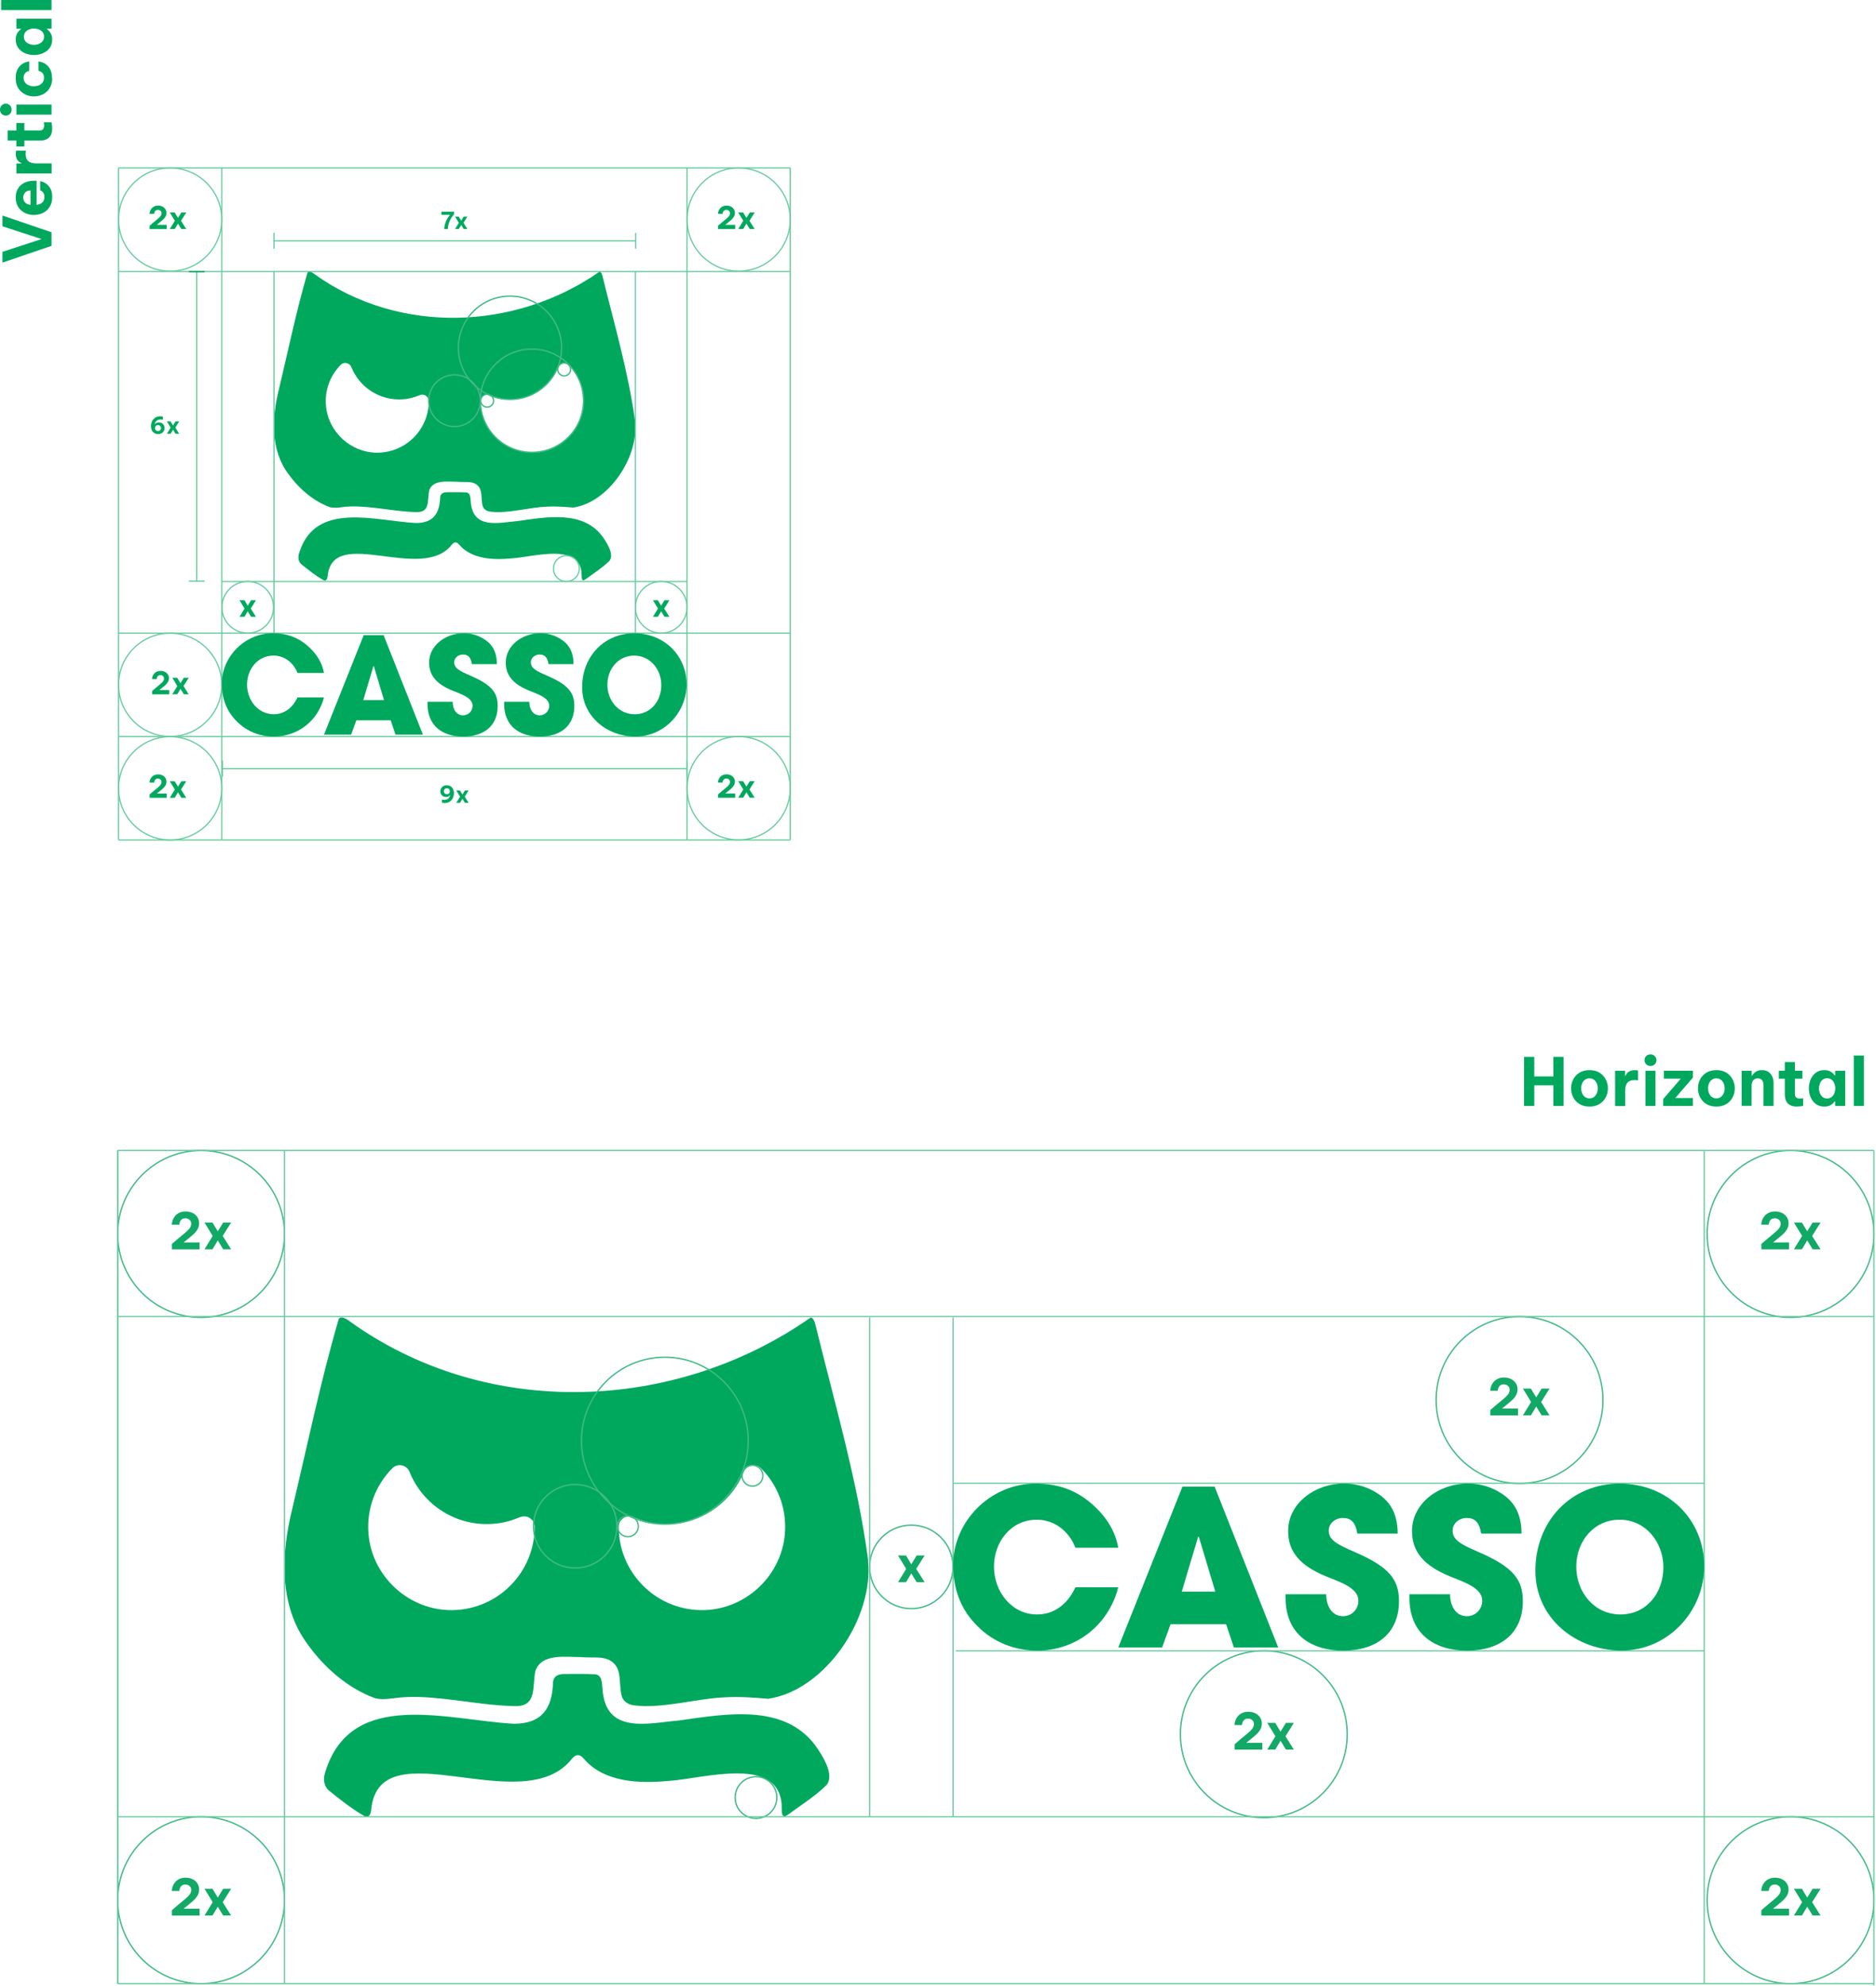 <?xml version="1.0" encoding="utf-8"?>
<svg xmlns="http://www.w3.org/2000/svg" fill="none" height="100%" overflow="visible" preserveAspectRatio="none" style="display: block;" viewBox="0 0 310 328" width="100%">
<g id="Group 2147220665">
<g id="Group">
<g id="Group_2">
<path d="M24.725 37.823V37.276L25.383 36.714C25.659 36.481 25.892 36.288 26.09 36.128C26.289 35.968 26.434 35.813 26.541 35.673C26.642 35.532 26.696 35.382 26.696 35.218C26.696 35.096 26.667 34.99 26.609 34.907C26.55 34.825 26.473 34.762 26.386 34.719C26.294 34.675 26.197 34.656 26.1 34.656C25.979 34.656 25.877 34.68 25.8 34.724C25.717 34.767 25.654 34.825 25.611 34.898C25.562 34.971 25.529 35.043 25.509 35.116C25.49 35.193 25.48 35.256 25.48 35.314H24.715C24.715 35.169 24.744 35.019 24.797 34.864C24.851 34.709 24.938 34.564 25.049 34.423C25.16 34.283 25.311 34.176 25.49 34.089C25.669 34.002 25.882 33.958 26.129 33.958C26.376 33.958 26.609 34.007 26.817 34.104C27.025 34.2 27.19 34.341 27.316 34.525C27.442 34.709 27.505 34.922 27.505 35.169C27.505 35.401 27.446 35.615 27.33 35.808C27.214 35.997 27.054 36.186 26.846 36.365C26.638 36.544 26.4 36.743 26.134 36.951L25.916 37.13H27.553V37.828H24.729L24.725 37.823Z" fill="#00A85E" id="Vector"/>
<path d="M28.056 37.823L28.889 36.462L28.056 35.092H28.87L29.412 35.992L29.964 35.092H30.778L29.916 36.462L30.773 37.823H29.964L29.412 36.922L28.875 37.823H28.056Z" fill="#00A85E" id="Vector_2"/>
</g>
<g id="Group_3">
<path d="M118.656 37.823V37.276L119.314 36.714C119.591 36.482 119.823 36.288 120.022 36.128C120.22 35.968 120.365 35.813 120.472 35.673C120.574 35.532 120.627 35.382 120.627 35.218C120.627 35.096 120.598 34.99 120.54 34.908C120.482 34.825 120.404 34.762 120.317 34.719C120.225 34.675 120.128 34.656 120.031 34.656C119.91 34.656 119.808 34.68 119.731 34.724C119.649 34.767 119.586 34.825 119.542 34.898C119.494 34.971 119.46 35.043 119.44 35.116C119.421 35.193 119.411 35.256 119.411 35.314H118.646C118.646 35.169 118.675 35.019 118.728 34.864C118.782 34.709 118.869 34.564 118.98 34.423C119.092 34.283 119.242 34.176 119.421 34.089C119.6 34.002 119.813 33.958 120.06 33.958C120.307 33.958 120.54 34.007 120.748 34.104C120.956 34.2 121.121 34.341 121.247 34.525C121.373 34.709 121.436 34.922 121.436 35.169C121.436 35.402 121.378 35.615 121.261 35.808C121.145 35.997 120.985 36.186 120.777 36.365C120.569 36.544 120.332 36.743 120.065 36.951L119.847 37.131H121.484V37.828H118.661L118.656 37.823Z" fill="#00A85E" id="Vector_3"/>
<path d="M121.988 37.823L122.821 36.462L121.988 35.092H122.802L123.344 35.992L123.896 35.092H124.71L123.848 36.462L124.705 37.823H123.896L123.344 36.922L122.807 37.823H121.988Z" fill="#00A85E" id="Vector_4"/>
</g>
<g id="Group_4">
<path d="M73.403 37.823C73.417 37.528 73.461 37.252 73.534 37C73.606 36.748 73.698 36.525 73.8 36.322C73.902 36.118 74.003 35.949 74.105 35.809C74.207 35.663 74.289 35.557 74.357 35.479H72.943V34.961H75.025V35.387C74.895 35.532 74.778 35.678 74.681 35.818C74.585 35.959 74.483 36.128 74.386 36.327C74.289 36.525 74.202 36.753 74.129 37.005C74.057 37.257 74.013 37.533 74.003 37.828H73.408L73.403 37.823Z" fill="#00A85E" id="Vector_5"/>
<path d="M75.194 37.823L75.819 36.801L75.194 35.775H75.804L76.211 36.453L76.623 35.775H77.233L76.589 36.801L77.233 37.823H76.628L76.216 37.145L75.814 37.823H75.199H75.194Z" fill="#00A85E" id="Vector_6"/>
</g>
<g id="Group_5">
<path d="M118.656 131.741V131.194L119.314 130.632C119.591 130.399 119.823 130.206 120.022 130.046C120.22 129.886 120.365 129.731 120.472 129.59C120.574 129.45 120.627 129.3 120.627 129.135C120.627 129.014 120.598 128.908 120.54 128.825C120.482 128.743 120.404 128.68 120.317 128.636C120.225 128.593 120.128 128.573 120.031 128.573C119.91 128.573 119.808 128.598 119.731 128.641C119.649 128.685 119.586 128.743 119.542 128.816C119.494 128.888 119.46 128.961 119.44 129.033C119.421 129.111 119.411 129.174 119.411 129.232H118.646C118.646 129.087 118.675 128.937 118.728 128.782C118.782 128.627 118.869 128.481 118.98 128.341C119.092 128.2 119.242 128.094 119.421 128.007C119.6 127.92 119.813 127.876 120.06 127.876C120.307 127.876 120.54 127.924 120.748 128.021C120.956 128.118 121.121 128.259 121.247 128.443C121.373 128.627 121.436 128.84 121.436 129.087C121.436 129.319 121.378 129.532 121.261 129.726C121.145 129.915 120.985 130.104 120.777 130.283C120.569 130.462 120.332 130.661 120.065 130.869L119.847 131.048H121.484V131.746H118.661L118.656 131.741Z" fill="#00A85E" id="Vector_7"/>
<path d="M121.988 131.741L122.821 130.38L121.988 129.009H122.802L123.344 129.91L123.896 129.009H124.71L123.848 130.38L124.705 131.741H123.896L123.344 130.84L122.807 131.741H121.988Z" fill="#00A85E" id="Vector_8"/>
</g>
<g id="Group_6">
<path d="M24.725 131.75V131.203L25.383 130.641C25.659 130.408 25.892 130.215 26.09 130.055C26.289 129.895 26.434 129.74 26.541 129.6C26.642 129.459 26.696 129.309 26.696 129.144C26.696 129.023 26.667 128.917 26.609 128.834C26.55 128.752 26.473 128.689 26.386 128.646C26.294 128.602 26.197 128.583 26.1 128.583C25.979 128.583 25.877 128.607 25.8 128.65C25.717 128.694 25.654 128.752 25.611 128.825C25.562 128.897 25.529 128.97 25.509 129.043C25.49 129.12 25.48 129.183 25.48 129.241H24.715C24.715 129.096 24.744 128.946 24.797 128.791C24.851 128.636 24.938 128.491 25.049 128.35C25.16 128.21 25.311 128.103 25.49 128.016C25.669 127.929 25.882 127.885 26.129 127.885C26.376 127.885 26.609 127.934 26.817 128.03C27.025 128.127 27.19 128.268 27.316 128.452C27.442 128.636 27.505 128.849 27.505 129.096C27.505 129.328 27.446 129.542 27.33 129.735C27.214 129.924 27.054 130.113 26.846 130.292C26.638 130.471 26.4 130.67 26.134 130.878L25.916 131.057H27.553V131.755H24.729L24.725 131.75Z" fill="#00A85E" id="Vector_9"/>
<path d="M28.056 131.75L28.889 130.389L28.056 129.018H28.87L29.412 129.919L29.964 129.018H30.778L29.916 130.389L30.773 131.75H29.964L29.412 130.849L28.875 131.75H28.056Z" fill="#00A85E" id="Vector_10"/>
</g>
<g id="Group_7">
<path d="M25.136 114.659V114.112L25.794 113.55C26.07 113.318 26.303 113.124 26.501 112.964C26.7 112.804 26.845 112.649 26.952 112.509C27.053 112.368 27.107 112.218 27.107 112.053C27.107 111.932 27.078 111.826 27.02 111.744C26.962 111.661 26.884 111.598 26.797 111.555C26.705 111.511 26.608 111.492 26.511 111.492C26.39 111.492 26.288 111.516 26.211 111.559C26.128 111.603 26.066 111.661 26.022 111.734C25.974 111.806 25.94 111.879 25.92 111.952C25.901 112.029 25.891 112.092 25.891 112.15H25.126C25.126 112.005 25.155 111.855 25.208 111.7C25.262 111.545 25.349 111.4 25.46 111.259C25.572 111.119 25.722 111.012 25.901 110.925C26.08 110.838 26.293 110.794 26.54 110.794C26.787 110.794 27.02 110.843 27.228 110.94C27.436 111.036 27.601 111.177 27.727 111.361C27.853 111.545 27.916 111.758 27.916 112.005C27.916 112.238 27.857 112.451 27.741 112.644C27.625 112.833 27.465 113.022 27.257 113.201C27.049 113.38 26.811 113.579 26.545 113.787L26.327 113.967H27.964V114.664H25.14L25.136 114.659Z" fill="#00A85E" id="Vector_11"/>
<path d="M28.468 114.659L29.301 113.298L28.468 111.928H29.282L29.824 112.828L30.376 111.928H31.19L30.328 113.298L31.185 114.659H30.376L29.824 113.758L29.287 114.659H28.468Z" fill="#00A85E" id="Vector_12"/>
</g>
<path d="M39.578 101.858L40.411 100.498L39.578 99.127H40.391L40.934 100.028L41.486 99.127H42.3L41.437 100.498L42.295 101.858H41.486L40.934 100.958L40.396 101.858H39.578Z" fill="#00A85E" id="Vector_13"/>
<path d="M107.895 101.858L108.728 100.498L107.895 99.127H108.709L109.251 100.028L109.803 99.127H110.617L109.755 100.498L110.612 101.858H109.803L109.251 100.958L108.714 101.858H107.895Z" fill="#00A85E" id="Vector_14"/>
<g id="Group_8">
<path d="M73.843 129.687C74.042 129.687 74.216 129.721 74.362 129.794C74.507 129.866 74.628 129.963 74.725 130.084C74.822 130.205 74.889 130.346 74.938 130.501C74.986 130.656 75.011 130.82 75.011 130.99C75.011 131.179 74.981 131.368 74.923 131.561C74.865 131.755 74.773 131.929 74.647 132.089C74.521 132.249 74.362 132.38 74.163 132.477C73.964 132.574 73.727 132.622 73.451 132.622C73.34 132.622 73.199 132.607 73.035 132.578V132.05C73.122 132.065 73.194 132.075 73.257 132.08C73.32 132.089 73.388 132.089 73.451 132.089C73.65 132.089 73.814 132.05 73.95 131.968C74.085 131.886 74.187 131.784 74.255 131.663C74.323 131.542 74.366 131.411 74.381 131.271C74.357 131.314 74.313 131.363 74.26 131.416C74.207 131.469 74.134 131.513 74.042 131.552C73.95 131.59 73.834 131.61 73.693 131.61C73.49 131.61 73.316 131.566 73.18 131.474C73.039 131.387 72.938 131.271 72.865 131.13C72.792 130.99 72.758 130.84 72.758 130.685C72.758 130.564 72.783 130.438 72.826 130.322C72.87 130.2 72.938 130.094 73.03 129.997C73.117 129.9 73.228 129.823 73.364 129.765C73.499 129.706 73.654 129.677 73.834 129.677L73.843 129.687ZM73.843 130.176C73.698 130.176 73.582 130.225 73.49 130.317C73.398 130.409 73.349 130.53 73.349 130.67C73.349 130.811 73.398 130.937 73.49 131.029C73.582 131.121 73.703 131.164 73.843 131.164C73.984 131.164 74.105 131.121 74.197 131.029C74.289 130.937 74.337 130.816 74.337 130.67C74.337 130.525 74.289 130.409 74.197 130.317C74.105 130.225 73.989 130.176 73.843 130.176Z" fill="#00A85E" id="Vector_15"/>
<path d="M75.398 132.588L76.022 131.566L75.398 130.54H76.008L76.415 131.218L76.826 130.54H77.437L76.793 131.566L77.437 132.588H76.831L76.42 131.91L76.018 132.588H75.403H75.398Z" fill="#00A85E" id="Vector_16"/>
</g>
<g id="Group_9">
<path d="M26.11 71.681C25.911 71.681 25.737 71.647 25.591 71.575C25.446 71.502 25.325 71.405 25.228 71.284C25.131 71.163 25.059 71.022 25.015 70.868C24.972 70.713 24.947 70.548 24.947 70.378C24.947 70.189 24.977 70.001 25.035 69.807C25.093 69.613 25.185 69.439 25.311 69.279C25.437 69.119 25.596 68.988 25.79 68.892C25.989 68.795 26.226 68.746 26.502 68.746C26.613 68.746 26.754 68.761 26.919 68.79V69.318C26.831 69.303 26.759 69.293 26.696 69.289C26.633 69.279 26.565 69.279 26.502 69.279C26.303 69.279 26.139 69.318 26.003 69.4C25.868 69.482 25.766 69.584 25.698 69.705C25.63 69.826 25.587 69.957 25.572 70.097C25.596 70.054 25.64 70.005 25.693 69.952C25.747 69.899 25.819 69.855 25.911 69.817C26.003 69.778 26.119 69.758 26.255 69.758C26.463 69.758 26.633 69.802 26.773 69.894C26.914 69.981 27.015 70.097 27.088 70.243C27.161 70.388 27.195 70.533 27.195 70.688C27.195 70.809 27.17 70.935 27.127 71.052C27.083 71.173 27.015 71.279 26.923 71.376C26.836 71.473 26.725 71.55 26.589 71.609C26.454 71.667 26.299 71.696 26.119 71.696L26.11 71.681ZM26.11 71.187C26.255 71.187 26.371 71.139 26.463 71.047C26.555 70.955 26.604 70.834 26.604 70.693C26.604 70.553 26.555 70.427 26.463 70.335C26.371 70.243 26.25 70.199 26.11 70.199C25.969 70.199 25.848 70.243 25.756 70.335C25.664 70.427 25.616 70.548 25.616 70.693C25.616 70.838 25.664 70.955 25.756 71.047C25.848 71.139 25.969 71.187 26.11 71.187Z" fill="#00A85E" id="Vector_17"/>
<path d="M27.572 71.642L28.197 70.62L27.572 69.594H28.183L28.589 70.272L29.001 69.594H29.611L28.967 70.62L29.611 71.642H29.006L28.594 70.964L28.192 71.642H27.577H27.572Z" fill="#00A85E" id="Vector_18"/>
</g>
<g id="Group_10">
<path d="M74.065 81.29C74.966 81.281 76.08 81.271 77.01 81.319C77.329 81.334 77.552 81.537 77.649 81.833C77.741 82.138 77.755 82.443 77.785 82.767C78.066 87.528 82.448 86.308 85.577 86.046C90.299 85.383 96.29 84.254 99.54 88.579C100.242 89.572 101.574 91.572 100.683 92.652C99.516 93.795 98.029 94.73 96.711 95.698C96.101 96.134 96.111 95.418 96.116 94.977C96.096 89.485 88.154 91.989 84.594 92.211C81.533 92.502 77.935 92.376 75.867 89.935C75.455 89.47 75.116 89.456 74.695 89.911C69.745 96.343 55.095 86.763 54.15 95.04C54.126 95.524 53.947 96.12 53.361 95.766C52.15 95.059 50.997 94.153 49.908 93.277C49.254 92.797 49.191 91.969 49.472 91.214C52.15 82.733 61.986 86.017 68.713 86.375C71.581 86.38 72.636 84.821 72.728 82.186C72.757 81.484 73.3 81.266 73.988 81.29H74.065Z" fill="#00A85E" id="Vector_19"/>
<path d="M104.95 69.73V69.647C103.88 61.622 101.516 53.578 99.589 45.713C99.521 45.398 99.366 44.889 99.085 44.855C85.18 54.58 65.934 55.326 51.923 45.238C51.594 44.986 51.041 44.647 50.814 45.015C48.988 51.263 47.579 58.053 46.072 64.373C44.925 68.989 44.678 74.277 47.617 78.229C49.322 80.622 51.715 82.724 54.475 83.746C55.105 83.925 55.778 83.852 56.422 83.77C58.19 83.518 59.948 83.653 61.769 83.852C64.099 84.114 66.447 84.525 68.709 84.569C71.145 84.695 70.583 82.636 70.922 80.995C71.547 79.135 74.056 79.576 75.615 79.561C76.816 79.697 78.158 79.329 79.02 80.273C79.742 81.053 79.475 82.399 79.727 83.44C79.877 84.138 80.478 84.467 81.17 84.516C83.994 84.83 87.558 83.775 90.309 83.673C91.738 83.591 93.341 83.697 94.726 83.823C100.586 82.966 105.536 75.541 104.94 69.725L104.95 69.73ZM87.805 74.757C83.083 74.665 79.417 70.795 79.446 66.204C79.446 65.976 79.538 65.705 79.722 65.535C79.809 65.453 79.945 65.303 80.153 65.24C80.381 65.172 80.599 65.124 80.991 65.279C81.8 65.599 82.555 65.855 83.723 65.942C87.51 66.218 90.895 63.971 92.237 60.629C92.523 59.917 93.453 59.714 93.995 60.257C95.704 61.976 96.668 64.407 96.431 67.022C96.034 71.415 92.218 74.844 87.805 74.757ZM53.865 67.022C53.628 64.407 54.596 61.971 56.301 60.257C56.843 59.709 57.773 59.913 58.059 60.629C59.401 63.976 62.786 66.218 66.573 65.942C67.736 65.86 68.496 65.599 69.305 65.279C69.702 65.124 69.915 65.172 70.143 65.24C70.351 65.303 70.487 65.453 70.574 65.535C70.758 65.71 70.845 65.976 70.85 66.204C70.879 70.8 67.213 74.665 62.491 74.757C58.078 74.844 54.262 71.415 53.865 67.022Z" fill="#00A85E" id="Vector_20"/>
</g>
<g id="Group_11">
<path d="M130.585 104.566H19.591" id="Vector_21" stroke="#66CB9E" stroke-miterlimit="10" stroke-width="0.2"/>
<path d="M130.585 138.714H19.591" id="Vector_22" stroke="#66CB9E" stroke-miterlimit="10" stroke-width="0.2"/>
<path d="M130.585 121.643H19.591" id="Vector_23" stroke="#66CB9E" stroke-miterlimit="10" stroke-width="0.2"/>
<path d="M113.523 96.032H36.648" id="Vector_24" stroke="#66CB9E" stroke-miterlimit="10" stroke-width="0.2"/>
<path d="M130.585 44.836H19.591" id="Vector_25" stroke="#66CB9E" stroke-miterlimit="10" stroke-width="0.2"/>
<path d="M130.585 27.725H19.591" id="Vector_26" stroke="#66CB9E" stroke-miterlimit="10" stroke-width="0.2"/>
<path d="M45.279 44.836V104.755" id="Vector_27" stroke="#66CB9E" stroke-miterlimit="10" stroke-width="0.2"/>
<path d="M19.591 27.725V138.714" id="Vector_28" stroke="#66CB9E" stroke-miterlimit="10" stroke-width="0.2"/>
<path d="M36.648 27.725V138.714" id="Vector_29" stroke="#66CB9E" stroke-miterlimit="10" stroke-width="0.2"/>
<path d="M104.994 44.836V104.551" id="Vector_30" stroke="#66CB9E" stroke-miterlimit="10" stroke-width="0.2"/>
<path d="M113.523 27.725V138.714" id="Vector_31" stroke="#66CB9E" stroke-miterlimit="10" stroke-width="0.2"/>
<path d="M130.585 27.725V138.714" id="Vector_32" stroke="#66CB9E" stroke-miterlimit="10" stroke-width="0.2"/>
</g>
<path d="M84.27 65.962C88.98 65.962 92.799 62.143 92.799 57.433C92.799 52.723 88.98 48.904 84.27 48.904C79.56 48.904 75.741 52.723 75.741 57.433C75.741 62.143 79.56 65.962 84.27 65.962Z" id="Vector_33" stroke="#41B985" stroke-miterlimit="10" stroke-width="0.22"/>
<path d="M75.102 70.442C77.458 70.442 79.369 68.531 79.369 66.175C79.369 63.818 77.458 61.908 75.102 61.908C72.746 61.908 70.835 63.818 70.835 66.175C70.835 68.531 72.746 70.442 75.102 70.442Z" id="Vector_34" stroke="#41B985" stroke-miterlimit="10" stroke-width="0.22"/>
<path d="M87.898 74.703C92.608 74.703 96.427 70.885 96.427 66.175C96.427 61.464 92.608 57.646 87.898 57.646C83.188 57.646 79.369 61.464 79.369 66.175C79.369 70.885 83.188 74.703 87.898 74.703Z" id="Vector_35" stroke="#41B985" stroke-miterlimit="10" stroke-width="0.22"/>
<path d="M93.588 96.032C94.765 96.032 95.719 95.078 95.719 93.901C95.719 92.725 94.765 91.77 93.588 91.77C92.412 91.77 91.457 92.725 91.457 93.901C91.457 95.078 92.412 96.032 93.588 96.032Z" id="Vector_36" stroke="#66CB9E" stroke-miterlimit="10" stroke-width="0.2"/>
<path d="M93.23 62.078C93.819 62.078 94.296 61.6 94.296 61.012C94.296 60.423 93.819 59.947 93.23 59.947C92.642 59.947 92.165 60.423 92.165 61.012C92.165 61.6 92.642 62.078 93.23 62.078Z" id="Vector_37" stroke="#41B985" stroke-miterlimit="10" stroke-width="0.22"/>
<path d="M80.497 67.24C81.086 67.24 81.563 66.763 81.563 66.175C81.563 65.586 81.086 65.109 80.497 65.109C79.909 65.109 79.432 65.586 79.432 66.175C79.432 66.763 79.909 67.24 80.497 67.24Z" id="Vector_38" stroke="#41B985" stroke-miterlimit="10" stroke-width="0.22"/>
<path d="M122.055 138.7C126.766 138.7 130.584 134.882 130.584 130.171C130.584 125.461 126.766 121.643 122.055 121.643C117.345 121.643 113.527 125.461 113.527 130.171C113.527 134.882 117.345 138.7 122.055 138.7Z" id="Vector_39" stroke="#66CB9E" stroke-miterlimit="10" stroke-width="0.2"/>
<path d="M122.055 44.783C126.766 44.783 130.584 40.964 130.584 36.254C130.584 31.544 126.766 27.725 122.055 27.725C117.345 27.725 113.527 31.544 113.527 36.254C113.527 40.964 117.345 44.783 122.055 44.783Z" id="Vector_40" stroke="#66CB9E" stroke-miterlimit="10" stroke-width="0.2"/>
<path d="M28.119 44.783C32.829 44.783 36.648 40.964 36.648 36.254C36.648 31.544 32.829 27.725 28.119 27.725C23.409 27.725 19.59 31.544 19.59 36.254C19.59 40.964 23.409 44.783 28.119 44.783Z" id="Vector_41" stroke="#66CB9E" stroke-miterlimit="10" stroke-width="0.2"/>
<path d="M28.119 138.715C32.829 138.715 36.648 134.896 36.648 130.186C36.648 125.476 32.829 121.657 28.119 121.657C23.409 121.657 19.59 125.476 19.59 130.186C19.59 134.896 23.409 138.715 28.119 138.715Z" id="Vector_42" stroke="#66CB9E" stroke-miterlimit="10" stroke-width="0.2"/>
<path d="M109.26 104.556C111.617 104.556 113.527 102.646 113.527 100.289C113.527 97.933 111.617 96.023 109.26 96.023C106.904 96.023 104.994 97.933 104.994 100.289C104.994 102.646 106.904 104.556 109.26 104.556Z" id="Vector_43" stroke="#66CB9E" stroke-miterlimit="10" stroke-width="0.2"/>
<path d="M40.938 104.556C43.295 104.556 45.205 102.646 45.205 100.289C45.205 97.933 43.295 96.023 40.938 96.023C38.582 96.023 36.671 97.933 36.671 100.289C36.671 102.646 38.582 104.556 40.938 104.556Z" id="Vector_44" stroke="#66CB9E" stroke-miterlimit="10" stroke-width="0.2"/>
<path d="M28.119 121.623C32.829 121.623 36.648 117.805 36.648 113.095C36.648 108.384 32.829 104.566 28.119 104.566C23.409 104.566 19.59 108.384 19.59 113.095C19.59 117.805 23.409 121.623 28.119 121.623Z" id="Vector_45" stroke="#66CB9E" stroke-miterlimit="10" stroke-width="0.2"/>
<path d="M104.994 39.77H45.206" id="Vector_46" stroke="#66CB9E" stroke-miterlimit="10" stroke-width="0.2"/>
<path d="M45.279 38.463V41.083" id="Vector_47" stroke="#66CB9E" stroke-miterlimit="10" stroke-width="0.2"/>
<path d="M105.051 38.463V41.078" id="Vector_48" stroke="#66CB9E" stroke-miterlimit="10" stroke-width="0.2"/>
<path d="M113.454 126.936H36.671" id="Vector_49" stroke="#66CB9E" stroke-miterlimit="10" stroke-width="0.2"/>
<path d="M36.755 125.624V128.249" id="Vector_50" stroke="#66CB9E" stroke-miterlimit="10" stroke-width="0.2"/>
<path d="M113.522 125.628V128.244" id="Vector_51" stroke="#66CB9E" stroke-miterlimit="10" stroke-width="0.2"/>
<path d="M32.507 44.899V96.032" id="Vector_52" stroke="#66CB9E" stroke-miterlimit="10" stroke-width="0.2"/>
<path d="M31.199 95.969H33.819" id="Vector_53" stroke="#66CB9E" stroke-miterlimit="10" stroke-width="0.2"/>
<path d="M31.199 44.851H33.814" id="Vector_54" stroke="#00A85E" stroke-miterlimit="10" stroke-width="0.22"/>
<g id="Group_12">
<path d="M49.157 111.133C48.45 109.331 46.905 108.266 45.2 108.266C42.595 108.266 40.827 110.508 40.827 113.065C40.827 115.622 42.638 117.952 45.224 117.952C46.881 117.952 48.295 117.017 49.157 115.177H53.535C52.518 119.129 49.138 121.642 45.268 121.642C42.992 121.642 40.846 120.843 39.171 119.177C37.403 117.443 36.652 115.356 36.652 112.867C36.652 108.513 40.386 104.58 45.069 104.58C47.322 104.58 49.138 105.2 50.77 106.6C52.315 107.932 53.245 109.443 53.53 111.133H49.152H49.157Z" fill="#00A85E" id="Vector_55"/>
<path d="M65.357 121.333L64.563 118.955H58.882L58.02 121.333H53.535L60.097 104.895H63.391L69.89 121.333H65.362H65.357ZM61.778 110.024L61.71 110L60.03 115.618H63.454L61.773 110.019L61.778 110.024Z" fill="#00A85E" id="Vector_56"/>
<path d="M77.978 109.69C77.799 108.513 77.314 108.092 76.496 108.092C75.721 108.092 75.057 108.649 75.057 109.38C75.057 110.358 75.939 110.804 77.731 111.579C81.334 113.133 82.24 114.446 82.24 116.601C82.24 119.778 80.075 121.643 76.539 121.643C73.004 121.643 70.641 119.778 70.641 116.243V115.889H74.796C74.82 117.245 75.479 118.131 76.52 118.131C77.382 118.131 78.089 117.444 78.089 116.553C78.089 115.24 76.278 114.664 74.796 114.063C72.123 112.973 70.907 111.554 70.907 109.419C70.907 106.619 73.605 104.576 76.607 104.576C77.692 104.576 78.641 104.818 79.503 105.263C81.252 106.174 82.09 107.486 82.109 109.685H77.978V109.69Z" fill="#00A85E" id="Vector_57"/>
<path d="M90.643 109.69C90.464 108.513 89.979 108.092 89.161 108.092C88.386 108.092 87.722 108.649 87.722 109.38C87.722 110.358 88.604 110.804 90.396 111.579C93.999 113.133 94.905 114.446 94.905 116.601C94.905 119.778 92.74 121.643 89.204 121.643C85.669 121.643 83.306 119.778 83.306 116.243V115.889H87.461C87.485 117.245 88.144 118.131 89.185 118.131C90.047 118.131 90.754 117.444 90.754 116.553C90.754 115.24 88.943 114.664 87.461 114.063C84.788 112.973 83.572 111.554 83.572 109.419C83.572 106.619 86.27 104.576 89.272 104.576C90.357 104.576 91.306 104.818 92.168 105.263C93.917 106.174 94.755 107.486 94.774 109.685H90.643V109.69Z" fill="#00A85E" id="Vector_58"/>
<path d="M96.194 113.492C96.194 108.406 99.841 104.585 104.815 104.585C109.789 104.585 113.455 108.295 113.455 113.003C113.455 117.71 109.697 121.643 105.013 121.643C100.33 121.643 96.194 118.354 96.194 113.492ZM109.275 113.133C109.275 110.557 107.44 108.271 104.81 108.271C102.18 108.271 100.369 110.47 100.369 113.07C100.369 115.671 102.204 117.957 104.878 117.957C107.551 117.957 109.275 115.758 109.275 113.138V113.133Z" fill="#00A85E" id="Vector_59"/>
</g>
</g>
<g id="Group_13">
<g id="Group_14">
<path d="M28.411 206.311V205.426L29.476 204.518C29.922 204.143 30.298 203.83 30.619 203.571C30.939 203.313 31.174 203.063 31.346 202.836C31.511 202.609 31.597 202.366 31.597 202.1C31.597 201.904 31.55 201.732 31.456 201.599C31.362 201.466 31.237 201.364 31.096 201.294C30.947 201.223 30.791 201.192 30.634 201.192C30.438 201.192 30.274 201.231 30.149 201.302C30.016 201.372 29.914 201.466 29.844 201.583C29.765 201.701 29.711 201.818 29.679 201.936C29.648 202.061 29.632 202.162 29.632 202.256H28.396C28.396 202.022 28.443 201.779 28.529 201.529C28.615 201.278 28.756 201.043 28.936 200.816C29.116 200.589 29.358 200.417 29.648 200.276C29.938 200.135 30.282 200.065 30.681 200.065C31.08 200.065 31.456 200.143 31.793 200.3C32.129 200.456 32.395 200.683 32.599 200.981C32.802 201.278 32.904 201.622 32.904 202.022C32.904 202.397 32.81 202.742 32.622 203.055C32.434 203.36 32.176 203.665 31.839 203.955C31.503 204.244 31.119 204.565 30.689 204.902L30.337 205.191H32.982V206.318H28.419L28.411 206.311Z" fill="#12A866" id="Vector_60"/>
<path d="M33.796 206.31L35.142 204.111L33.796 201.896H35.111L35.987 203.352L36.879 201.896H38.194L36.801 204.111L38.186 206.31H36.879L35.987 204.855L35.118 206.31H33.796Z" fill="#12A866" id="Vector_61"/>
</g>
<g id="Group_15">
<path d="M291.058 206.31V205.426L292.122 204.518C292.568 204.142 292.944 203.829 293.265 203.571C293.586 203.313 293.82 203.062 293.993 202.835C294.157 202.608 294.243 202.366 294.243 202.1C294.243 201.904 294.196 201.732 294.102 201.599C294.008 201.466 293.883 201.364 293.742 201.293C293.594 201.223 293.437 201.192 293.28 201.192C293.085 201.192 292.92 201.231 292.795 201.301C292.662 201.372 292.56 201.466 292.49 201.583C292.412 201.7 292.357 201.818 292.326 201.935C292.294 202.061 292.279 202.162 292.279 202.256H291.042C291.042 202.021 291.089 201.779 291.175 201.528C291.261 201.278 291.402 201.043 291.582 200.816C291.762 200.589 292.005 200.417 292.294 200.276C292.584 200.135 292.928 200.065 293.327 200.065C293.727 200.065 294.102 200.143 294.439 200.3C294.775 200.456 295.041 200.683 295.245 200.98C295.448 201.278 295.55 201.622 295.55 202.021C295.55 202.397 295.456 202.741 295.268 203.054C295.081 203.36 294.822 203.665 294.486 203.955C294.149 204.244 293.766 204.565 293.335 204.902L292.983 205.191H295.628V206.318H291.066L291.058 206.31Z" fill="#12A866" id="Vector_62"/>
<path d="M296.442 206.31L297.788 204.111L296.442 201.896H297.757L298.633 203.352L299.526 201.896H300.841L299.447 204.111L300.833 206.31H299.526L298.633 204.855L297.765 206.31H296.442Z" fill="#12A866" id="Vector_63"/>
</g>
<g id="Group_16">
<path d="M28.411 316.338V315.453L29.476 314.545C29.922 314.17 30.298 313.857 30.619 313.598C30.939 313.34 31.174 313.09 31.346 312.863C31.511 312.636 31.597 312.393 31.597 312.127C31.597 311.931 31.55 311.759 31.456 311.626C31.362 311.493 31.237 311.391 31.096 311.321C30.947 311.25 30.791 311.219 30.634 311.219C30.438 311.219 30.274 311.258 30.149 311.329C30.016 311.399 29.914 311.493 29.844 311.61C29.765 311.728 29.711 311.845 29.679 311.962C29.648 312.088 29.632 312.189 29.632 312.283H28.396C28.396 312.049 28.443 311.806 28.529 311.555C28.615 311.305 28.756 311.07 28.936 310.843C29.116 310.616 29.358 310.444 29.648 310.303C29.938 310.162 30.282 310.092 30.681 310.092C31.08 310.092 31.456 310.17 31.793 310.327C32.129 310.483 32.395 310.71 32.599 311.008C32.802 311.305 32.904 311.649 32.904 312.049C32.904 312.424 32.81 312.769 32.622 313.082C32.434 313.387 32.176 313.692 31.839 313.982C31.503 314.271 31.119 314.592 30.689 314.929L30.337 315.218H32.982V316.345H28.419L28.411 316.338Z" fill="#12A866" id="Vector_64"/>
<path d="M33.796 316.338L35.142 314.138L33.796 311.923H35.111L35.987 313.379L36.879 311.923H38.194L36.801 314.138L38.186 316.338H36.879L35.987 314.882L35.118 316.338H33.796Z" fill="#12A866" id="Vector_65"/>
</g>
<g id="Group_17">
<path d="M291.058 316.338V315.453L292.122 314.545C292.568 314.17 292.944 313.857 293.265 313.598C293.586 313.34 293.82 313.09 293.993 312.863C294.157 312.636 294.243 312.393 294.243 312.127C294.243 311.931 294.196 311.759 294.102 311.626C294.008 311.493 293.883 311.391 293.742 311.321C293.594 311.25 293.437 311.219 293.28 311.219C293.085 311.219 292.92 311.258 292.795 311.329C292.662 311.399 292.56 311.493 292.49 311.61C292.412 311.728 292.357 311.845 292.326 311.962C292.294 312.088 292.279 312.189 292.279 312.283H291.042C291.042 312.049 291.089 311.806 291.175 311.555C291.261 311.305 291.402 311.07 291.582 310.843C291.762 310.616 292.005 310.444 292.294 310.303C292.584 310.162 292.928 310.092 293.327 310.092C293.727 310.092 294.102 310.17 294.439 310.327C294.775 310.483 295.041 310.71 295.245 311.008C295.448 311.305 295.55 311.649 295.55 312.049C295.55 312.424 295.456 312.769 295.268 313.082C295.081 313.387 294.822 313.692 294.486 313.982C294.149 314.271 293.766 314.592 293.335 314.929L292.983 315.218H295.628V316.345H291.066L291.058 316.338Z" fill="#12A866" id="Vector_66"/>
<path d="M296.442 316.338L297.788 314.138L296.442 311.923H297.757L298.633 313.379L299.526 311.923H300.841L299.447 314.138L300.833 316.338H299.526L298.633 314.882L297.765 316.338H296.442Z" fill="#12A866" id="Vector_67"/>
</g>
<g id="Group_18">
<path d="M204.018 288.936V288.052L205.083 287.144C205.529 286.768 205.904 286.455 206.225 286.197C206.546 285.939 206.781 285.688 206.953 285.461C207.118 285.234 207.204 284.992 207.204 284.726C207.204 284.53 207.157 284.358 207.063 284.225C206.969 284.092 206.844 283.99 206.703 283.919C206.554 283.849 206.398 283.818 206.241 283.818C206.045 283.818 205.881 283.857 205.756 283.927C205.623 283.998 205.521 284.092 205.451 284.209C205.372 284.326 205.317 284.444 205.286 284.561C205.255 284.686 205.239 284.788 205.239 284.882H204.003C204.003 284.647 204.05 284.405 204.136 284.154C204.222 283.904 204.363 283.669 204.543 283.442C204.723 283.215 204.965 283.043 205.255 282.902C205.544 282.761 205.889 282.691 206.288 282.691C206.687 282.691 207.063 282.769 207.399 282.925C207.736 283.082 208.002 283.309 208.205 283.606C208.409 283.904 208.511 284.248 208.511 284.647C208.511 285.023 208.417 285.367 208.229 285.68C208.041 285.986 207.783 286.291 207.446 286.581C207.11 286.87 206.726 287.191 206.296 287.528L205.944 287.817H208.589V288.944H204.026L204.018 288.936Z" fill="#12A866" id="Vector_68"/>
<path d="M209.411 288.937L210.757 286.737L209.411 284.522H210.725L211.602 285.978L212.494 284.522H213.809L212.416 286.737L213.801 288.937H212.494L211.602 287.481L210.733 288.937H209.411Z" fill="#12A866" id="Vector_69"/>
</g>
<g id="Group_19">
<path d="M246.273 233.735V232.851L247.338 231.943C247.784 231.567 248.16 231.254 248.481 230.996C248.801 230.737 249.036 230.487 249.208 230.26C249.373 230.033 249.459 229.79 249.459 229.524C249.459 229.329 249.412 229.156 249.318 229.023C249.224 228.89 249.099 228.789 248.958 228.718C248.809 228.648 248.653 228.616 248.496 228.616C248.301 228.616 248.136 228.656 248.011 228.726C247.878 228.796 247.776 228.89 247.706 229.008C247.627 229.125 247.573 229.243 247.541 229.36C247.51 229.485 247.494 229.587 247.494 229.681H246.258C246.258 229.446 246.305 229.203 246.391 228.953C246.477 228.702 246.618 228.468 246.798 228.241C246.978 228.014 247.22 227.842 247.51 227.701C247.8 227.56 248.144 227.489 248.543 227.489C248.942 227.489 249.318 227.568 249.655 227.724C249.991 227.881 250.257 228.108 250.461 228.405C250.664 228.703 250.766 229.047 250.766 229.446C250.766 229.822 250.672 230.166 250.484 230.479C250.296 230.784 250.038 231.09 249.701 231.379C249.365 231.669 248.981 231.99 248.551 232.326L248.199 232.616H250.844V233.743H246.281L246.273 233.735Z" fill="#12A866" id="Vector_70"/>
<path d="M251.659 233.735L253.005 231.536L251.659 229.321H252.974L253.85 230.777L254.742 229.321H256.057L254.664 231.536L256.049 233.735H254.742L253.85 232.279L252.981 233.735H251.659Z" fill="#12A866" id="Vector_71"/>
</g>
<g id="Group_20">
<path d="M93.544 276.453C95 276.437 96.8 276.422 98.303 276.5C98.819 276.524 99.179 276.852 99.336 277.33C99.484 277.823 99.508 278.316 99.555 278.84C100.009 286.534 107.092 284.562 112.148 284.139C119.779 283.067 129.46 281.243 134.712 288.232C135.847 289.837 137.999 293.069 136.559 294.814C134.673 296.662 132.27 298.172 130.141 299.737C129.155 300.442 129.171 299.284 129.179 298.571C129.147 289.696 116.312 293.742 110.559 294.102C105.613 294.572 99.797 294.368 96.456 290.424C95.79 289.672 95.242 289.649 94.561 290.385C86.563 300.778 62.887 285.297 61.361 298.673C61.322 299.456 61.032 300.418 60.085 299.847C58.128 298.704 56.266 297.241 54.505 295.824C53.448 295.049 53.346 293.711 53.8 292.49C58.128 278.785 74.024 284.092 84.895 284.671C89.529 284.679 91.235 282.159 91.384 277.901C91.431 276.766 92.307 276.414 93.419 276.453H93.544Z" fill="#00A85E" id="Vector_72"/>
<path d="M143.455 257.771V257.638C141.725 244.669 137.906 231.669 134.791 218.959C134.681 218.45 134.431 217.628 133.977 217.573C111.507 233.289 80.403 234.494 57.761 218.192C57.229 217.785 56.336 217.237 55.969 217.832C53.018 227.928 50.74 238.901 48.306 249.115C46.451 256.573 46.052 265.12 50.803 271.507C53.558 275.373 57.424 278.77 61.886 280.421C62.903 280.711 63.991 280.593 65.032 280.46C67.889 280.053 70.73 280.273 73.672 280.593C77.437 281.016 81.233 281.681 84.888 281.752C88.825 281.955 87.917 278.629 88.465 275.976C89.475 272.97 93.529 273.683 96.049 273.659C97.99 273.878 100.158 273.283 101.551 274.81C102.717 276.07 102.287 278.245 102.694 279.928C102.936 281.055 103.907 281.587 105.026 281.666C109.589 282.174 115.349 280.468 119.795 280.304C122.104 280.171 124.694 280.343 126.933 280.547C136.403 279.161 144.402 267.163 143.439 257.763L143.455 257.771ZM115.749 265.903C108.118 265.754 102.193 259.501 102.24 252.081C102.24 251.713 102.388 251.275 102.686 251.001C102.827 250.868 103.046 250.625 103.382 250.523C103.75 250.414 104.103 250.336 104.736 250.586C106.044 251.103 107.264 251.517 109.151 251.658C115.271 252.104 120.742 248.473 122.91 243.073C123.372 241.922 124.874 241.593 125.751 242.47C128.514 245.248 130.071 249.177 129.688 253.404C129.046 260.502 122.879 266.044 115.749 265.903ZM60.899 253.404C60.516 249.177 62.081 245.241 64.836 242.47C65.713 241.585 67.216 241.914 67.677 243.073C69.845 248.481 75.316 252.104 81.436 251.658C83.315 251.525 84.544 251.103 85.851 250.586C86.493 250.336 86.837 250.414 87.205 250.523C87.541 250.625 87.76 250.868 87.901 251.001C88.199 251.283 88.34 251.713 88.347 252.081C88.394 259.508 82.47 265.754 74.839 265.903C67.709 266.044 61.541 260.502 60.899 253.404Z" fill="#00A85E" id="Vector_73"/>
</g>
<path d="M109.864 251.705C117.476 251.705 123.646 245.535 123.646 237.923C123.646 230.311 117.476 224.14 109.864 224.14C102.252 224.14 96.081 230.311 96.081 237.923C96.081 245.535 102.252 251.705 109.864 251.705Z" id="Vector_74" stroke="#41B985" stroke-miterlimit="10" stroke-width="0.22"/>
<path d="M95.047 258.953C98.855 258.953 101.942 255.866 101.942 252.057C101.942 248.249 98.855 245.162 95.047 245.162C91.239 245.162 88.152 248.249 88.152 252.057C88.152 255.866 91.239 258.953 95.047 258.953Z" id="Vector_75" stroke="#41B985" stroke-miterlimit="10" stroke-width="0.22"/>
<path d="M124.922 300.301C126.824 300.301 128.366 298.759 128.366 296.857C128.366 294.955 126.824 293.413 124.922 293.413C123.02 293.413 121.478 294.955 121.478 296.857C121.478 298.759 123.02 300.301 124.922 300.301Z" id="Vector_76" stroke="#41B985" stroke-miterlimit="10" stroke-width="0.22"/>
<path d="M124.342 245.428C125.293 245.428 126.064 244.657 126.064 243.706C126.064 242.755 125.293 241.984 124.342 241.984C123.391 241.984 122.62 242.755 122.62 243.706C122.62 244.657 123.391 245.428 124.342 245.428Z" id="Vector_77" stroke="#41B985" stroke-miterlimit="10" stroke-width="0.22"/>
<path d="M103.758 253.779C104.709 253.779 105.48 253.008 105.48 252.058C105.48 251.107 104.709 250.336 103.758 250.336C102.807 250.336 102.036 251.107 102.036 252.058C102.036 253.008 102.807 253.779 103.758 253.779Z" id="Vector_78" stroke="#41B985" stroke-miterlimit="10" stroke-width="0.22"/>
<path d="M150.593 265.66C154.401 265.66 157.488 262.573 157.488 258.765C157.488 254.957 154.401 251.87 150.593 251.87C146.785 251.87 143.698 254.957 143.698 258.765C143.698 262.573 146.785 265.66 150.593 265.66Z" id="Vector_79" stroke="#41B985" stroke-miterlimit="10" stroke-width="0.22"/>
<path d="M19.442 189.992V327.592" id="Vector_80" stroke="#41B985" stroke-miterlimit="10" stroke-width="0.22"/>
<path d="M295.879 327.592C303.491 327.592 309.662 321.422 309.662 313.81C309.662 306.198 303.491 300.027 295.879 300.027C288.267 300.027 282.097 306.198 282.097 313.81C282.097 321.422 288.267 327.592 295.879 327.592Z" id="Vector_81" stroke="#41B985" stroke-miterlimit="10" stroke-width="0.22"/>
<path d="M295.879 217.565C303.491 217.565 309.662 211.395 309.662 203.783C309.662 196.171 303.491 190 295.879 190C288.267 190 282.097 196.171 282.097 203.783C282.097 211.395 288.267 217.565 295.879 217.565Z" id="Vector_82" stroke="#41B985" stroke-miterlimit="10" stroke-width="0.22"/>
<path d="M251.096 244.99C258.708 244.99 264.878 238.819 264.878 231.207C264.878 223.595 258.708 217.425 251.096 217.425C243.484 217.425 237.313 223.595 237.313 231.207C237.313 238.819 243.484 244.99 251.096 244.99Z" id="Vector_83" stroke="#41B985" stroke-miterlimit="10" stroke-width="0.22"/>
<path d="M208.839 300.184C216.451 300.184 222.622 294.013 222.622 286.401C222.622 278.789 216.451 272.618 208.839 272.618C201.227 272.618 195.056 278.789 195.056 286.401C195.056 294.013 201.227 300.184 208.839 300.184Z" id="Vector_84" stroke="#41B985" stroke-miterlimit="10" stroke-width="0.22"/>
<path d="M33.224 217.565C40.836 217.565 47.007 211.395 47.007 203.783C47.007 196.171 40.836 190 33.224 190C25.612 190 19.442 196.171 19.442 203.783C19.442 211.395 25.612 217.565 33.224 217.565Z" id="Vector_85" stroke="#41B985" stroke-miterlimit="10" stroke-width="0.22"/>
<path d="M33.224 327.592C40.836 327.592 47.007 321.422 47.007 313.81C47.007 306.198 40.836 300.027 33.224 300.027C25.612 300.027 19.442 306.198 19.442 313.81C19.442 321.422 25.612 327.592 33.224 327.592Z" id="Vector_86" stroke="#41B985" stroke-miterlimit="10" stroke-width="0.22"/>
<g id="Group_21">
<path d="M309.606 217.417H19.386" id="Vector_87" stroke="#66CB9E" stroke-miterlimit="10" stroke-width="0.2"/>
<path d="M309.662 189.992H19.442" id="Vector_88" stroke="#66CB9E" stroke-miterlimit="10" stroke-width="0.2"/>
<path d="M281.611 244.959H157.496" id="Vector_89" stroke="#66CB9E" stroke-miterlimit="10" stroke-width="0.2"/>
<path d="M281.611 272.626H157.95" id="Vector_90" stroke="#66CB9E" stroke-miterlimit="10" stroke-width="0.2"/>
<path d="M309.662 300.027H19.442" id="Vector_91" stroke="#66CB9E" stroke-miterlimit="10" stroke-width="0.2"/>
<path d="M309.662 327.593H19.442" id="Vector_92" stroke="#66CB9E" stroke-miterlimit="10" stroke-width="0.2"/>
<path d="M47.015 189.992V327.593" id="Vector_93" stroke="#66CB9E" stroke-miterlimit="10" stroke-width="0.2"/>
<path d="M281.611 189.992V327.593" id="Vector_94" stroke="#66CB9E" stroke-miterlimit="10" stroke-width="0.2"/>
<path d="M309.662 189.992V327.898" id="Vector_95" stroke="#66CB9E" stroke-miterlimit="10" stroke-width="0.2"/>
<path d="M157.496 217.565V300.027" id="Vector_96" stroke="#66CB9E" stroke-miterlimit="10" stroke-width="0.2"/>
<path d="M143.698 217.565V300.027" id="Vector_97" stroke="#66CB9E" stroke-miterlimit="10" stroke-width="0.2"/>
<path d="M19.442 189.992V327.593" id="Vector_98" stroke="#66CB9E" stroke-miterlimit="10" stroke-width="0.2"/>
</g>
<path d="M148.394 261.293L149.74 259.094L148.394 256.879H149.709L150.585 258.334L151.478 256.879H152.792L151.399 259.094L152.785 261.293H151.478L150.585 259.837L149.717 261.293H148.394Z" fill="#12A866" id="Vector_99"/>
<g id="Group_22">
<path d="M177.711 255.603C176.569 252.691 174.072 250.97 171.317 250.97C167.106 250.97 164.249 254.593 164.249 258.726C164.249 262.858 167.177 266.623 171.356 266.623C174.033 266.623 176.318 265.112 177.711 262.138H184.787C183.143 268.525 177.68 272.587 171.427 272.587C167.748 272.587 164.281 271.295 161.573 268.603C158.716 265.801 157.503 262.428 157.503 258.405C157.503 251.369 163.537 245.013 171.106 245.013C174.745 245.013 177.68 246.015 180.318 248.277C182.814 250.429 184.317 252.871 184.779 255.603H177.704H177.711Z" fill="#00A85E" id="Vector_100"/>
<path d="M203.892 272.078L202.608 268.235H193.428L192.034 272.078H184.787L195.392 245.514H200.714L211.218 272.078H203.9H203.892ZM198.108 253.803L197.998 253.764L195.282 262.843H200.816L198.1 253.795L198.108 253.803Z" fill="#00A85E" id="Vector_101"/>
<path d="M224.287 253.271C223.998 251.369 223.215 250.688 221.892 250.688C220.64 250.688 219.568 251.588 219.568 252.77C219.568 254.351 220.992 255.071 223.888 256.323C229.711 258.835 231.175 260.956 231.175 264.439C231.175 269.573 227.676 272.587 221.963 272.587C216.249 272.587 212.43 269.574 212.43 263.86V263.289H219.145C219.184 265.48 220.249 266.912 221.932 266.912C223.325 266.912 224.467 265.801 224.467 264.361C224.467 262.24 221.54 261.309 219.145 260.338C214.825 258.577 212.86 256.284 212.86 252.832C212.86 248.308 217.22 245.006 222.072 245.006C223.826 245.006 225.36 245.397 226.753 246.117C229.578 247.588 230.932 249.709 230.964 253.263H224.287V253.271Z" fill="#00A85E" id="Vector_102"/>
<path d="M244.755 253.271C244.465 251.369 243.683 250.688 242.36 250.688C241.108 250.688 240.035 251.588 240.035 252.77C240.035 254.351 241.46 255.071 244.356 256.323C250.179 258.835 251.642 260.956 251.642 264.439C251.642 269.573 248.144 272.587 242.43 272.587C236.717 272.587 232.898 269.574 232.898 263.86V263.289H239.613C239.652 265.48 240.716 266.912 242.399 266.912C243.792 266.912 244.935 265.801 244.935 264.361C244.935 262.24 242.008 261.309 239.613 260.338C235.292 258.577 233.328 256.284 233.328 252.832C233.328 248.308 237.687 245.006 242.54 245.006C244.293 245.006 245.827 245.397 247.22 246.117C250.046 247.588 251.4 249.709 251.431 253.263H244.755V253.271Z" fill="#00A85E" id="Vector_103"/>
<path d="M253.716 259.407C253.716 251.189 259.609 245.013 267.647 245.013C275.685 245.013 281.61 251.009 281.61 258.616C281.61 266.224 275.537 272.579 267.968 272.579C260.4 272.579 253.716 267.265 253.716 259.407ZM274.864 258.827C274.864 254.664 271.897 250.97 267.647 250.97C263.398 250.97 260.47 254.523 260.47 258.726C260.47 262.929 263.437 266.623 267.757 266.623C272.077 266.623 274.864 263.07 274.864 258.835V258.827Z" fill="#00A85E" id="Vector_104"/>
</g>
</g>
<g id="Group_23">
<path d="M8.515 40.605L0.407 43.367V41.591L6.864 39.477L0.407 37.372V35.596L8.515 38.358V40.605Z" fill="#00A85E" id="Vector_105"/>
<path d="M8.625 32.535C8.625 33.044 8.539 33.49 8.367 33.858C8.195 34.234 7.968 34.539 7.678 34.781C7.389 35.024 7.068 35.204 6.708 35.322C6.348 35.439 5.98 35.502 5.604 35.502C5.228 35.502 4.876 35.447 4.524 35.329C4.172 35.22 3.843 35.04 3.554 34.805C3.264 34.57 3.029 34.265 2.857 33.897C2.685 33.529 2.599 33.091 2.599 32.59C2.599 32.058 2.716 31.58 2.951 31.173C3.186 30.766 3.53 30.438 3.984 30.203C4.438 29.968 4.994 29.851 5.643 29.851H6.05V33.827C6.402 33.803 6.7 33.686 6.958 33.459C7.216 33.24 7.342 32.926 7.342 32.535C7.342 32.308 7.31 32.12 7.24 31.98C7.169 31.839 7.091 31.729 6.997 31.643C6.903 31.565 6.786 31.494 6.637 31.432V29.898C6.903 29.96 7.138 30.046 7.342 30.148C7.545 30.25 7.733 30.398 7.936 30.594C8.132 30.79 8.296 31.04 8.43 31.353C8.563 31.666 8.625 32.058 8.625 32.527V32.535ZM5.041 33.827V31.447C4.641 31.471 4.336 31.588 4.141 31.807C3.945 32.026 3.843 32.293 3.843 32.621C3.843 32.95 3.945 33.216 4.156 33.443C4.368 33.67 4.657 33.795 5.041 33.827Z" fill="#00A85E" id="Vector_106"/>
<path d="M8.515 28.653H2.708V27.002H3.553V26.947C3.396 26.884 3.248 26.791 3.107 26.673C2.958 26.556 2.841 26.399 2.747 26.188C2.653 25.977 2.606 25.718 2.606 25.397C2.606 25.233 2.622 25.061 2.661 24.873H4.304C4.257 25.084 4.242 25.272 4.242 25.444C4.242 25.961 4.383 26.352 4.664 26.603C4.946 26.861 5.4 26.986 6.042 26.986H8.531V28.653H8.515Z" fill="#00A85E" id="Vector_107"/>
<path d="M8.625 21.179C8.625 21.633 8.555 21.993 8.422 22.267C8.289 22.533 8.116 22.744 7.905 22.877C7.694 23.018 7.475 23.104 7.24 23.151C7.005 23.198 6.794 23.214 6.59 23.214H4.023V24.2H2.7V23.214H1.268V21.547H2.7V20.31H4.023V21.547H6.543C6.786 21.547 6.974 21.484 7.099 21.351C7.224 21.218 7.295 21.007 7.295 20.709C7.295 20.576 7.271 20.404 7.232 20.185H8.516C8.578 20.576 8.617 20.905 8.617 21.171L8.625 21.179Z" fill="#00A85E" id="Vector_108"/>
<path d="M1.918 18.103C1.918 18.393 1.824 18.635 1.636 18.815C1.448 18.995 1.229 19.089 0.97 19.089C0.704 19.089 0.47 18.995 0.282 18.815C0.094 18.635 0 18.393 0 18.103C0 17.829 0.094 17.594 0.282 17.399C0.47 17.211 0.697 17.117 0.97 17.117C1.244 17.117 1.448 17.211 1.636 17.399C1.824 17.587 1.918 17.821 1.918 18.103ZM8.515 18.933H2.708V17.266H8.515V18.933Z" fill="#00A85E" id="Vector_109"/>
<path d="M8.625 12.898C8.625 13.407 8.539 13.853 8.367 14.237C8.194 14.62 7.967 14.933 7.678 15.176C7.396 15.426 7.067 15.614 6.707 15.732C6.347 15.857 5.979 15.919 5.604 15.919C5.228 15.919 4.868 15.857 4.508 15.732C4.148 15.606 3.827 15.418 3.538 15.176C3.248 14.933 3.021 14.612 2.849 14.237C2.677 13.853 2.591 13.415 2.591 12.898C2.591 12.382 2.669 11.951 2.818 11.615C2.966 11.278 3.154 11.012 3.373 10.809C3.592 10.605 3.819 10.456 4.038 10.362C4.265 10.268 4.524 10.198 4.821 10.143V11.701C4.641 11.748 4.485 11.818 4.367 11.889C4.25 11.967 4.14 12.084 4.046 12.233C3.952 12.389 3.905 12.593 3.905 12.844C3.905 13.156 3.984 13.415 4.14 13.626C4.297 13.837 4.5 13.986 4.759 14.088C5.017 14.19 5.291 14.244 5.588 14.244C5.886 14.244 6.167 14.19 6.418 14.088C6.676 13.986 6.88 13.83 7.036 13.626C7.193 13.415 7.271 13.156 7.271 12.844C7.271 12.585 7.224 12.382 7.138 12.233C7.044 12.076 6.942 11.967 6.817 11.889C6.7 11.81 6.543 11.748 6.363 11.701V10.143C6.66 10.198 6.926 10.268 7.146 10.362C7.373 10.456 7.592 10.605 7.811 10.809C8.03 11.012 8.218 11.278 8.367 11.615C8.515 11.951 8.594 12.382 8.594 12.898H8.625Z" fill="#00A85E" id="Vector_110"/>
<path d="M2.599 6.543C2.599 6.167 2.661 5.862 2.779 5.619C2.896 5.377 3.029 5.197 3.17 5.064C3.311 4.939 3.405 4.86 3.452 4.829V4.743H2.708V3.076H8.516V4.743H7.772V4.829C7.827 4.86 7.921 4.939 8.054 5.064C8.195 5.189 8.32 5.377 8.445 5.619C8.563 5.862 8.625 6.167 8.625 6.543C8.625 6.973 8.539 7.349 8.367 7.662C8.195 7.983 7.968 8.241 7.678 8.453C7.389 8.664 7.068 8.821 6.708 8.93C6.348 9.04 5.988 9.087 5.612 9.087C5.236 9.087 4.876 9.032 4.516 8.93C4.156 8.828 3.835 8.664 3.546 8.453C3.256 8.241 3.029 7.975 2.857 7.662C2.685 7.341 2.599 6.973 2.599 6.543ZM3.945 6.058C3.945 6.355 4.031 6.606 4.195 6.809C4.36 7.013 4.571 7.161 4.821 7.255C5.08 7.357 5.338 7.404 5.612 7.404C5.886 7.404 6.144 7.357 6.402 7.255C6.661 7.153 6.872 7.005 7.036 6.809C7.201 6.613 7.279 6.355 7.279 6.058C7.279 5.76 7.201 5.51 7.036 5.306C6.872 5.103 6.661 4.954 6.402 4.86C6.144 4.759 5.886 4.712 5.612 4.712C5.338 4.712 5.08 4.759 4.821 4.86C4.563 4.962 4.36 5.111 4.195 5.306C4.031 5.502 3.945 5.76 3.945 6.058Z" fill="#00A85E" id="Vector_111"/>
<path d="M8.516 1.667H0.188V-4.67916e-05H8.516V1.667Z" fill="#00A85E" id="Vector_112"/>
</g>
<g id="Group_24">
<path d="M251.839 182.643V174.534H253.529V177.767H256.683V174.534H258.374V182.643H256.683V179.238H253.529V182.643H251.839Z" fill="#00A85E" id="Vector_113"/>
<path d="M262.655 182.752C262.005 182.752 261.45 182.612 261.003 182.33C260.549 182.048 260.205 181.68 259.97 181.226C259.735 180.772 259.61 180.271 259.61 179.739C259.61 179.207 259.728 178.714 259.97 178.252C260.213 177.79 260.549 177.43 261.003 177.149C261.457 176.867 262.005 176.726 262.655 176.726C263.304 176.726 263.86 176.867 264.306 177.149C264.76 177.43 265.105 177.798 265.339 178.252C265.574 178.706 265.699 179.207 265.699 179.739C265.699 180.271 265.582 180.764 265.339 181.226C265.105 181.68 264.76 182.048 264.306 182.33C263.852 182.612 263.304 182.752 262.655 182.752ZM262.655 181.391C262.944 181.391 263.195 181.312 263.391 181.164C263.594 181.007 263.751 180.804 263.86 180.553C263.97 180.303 264.024 180.029 264.024 179.739C264.024 179.45 263.97 179.168 263.86 178.917C263.751 178.667 263.594 178.471 263.391 178.315C263.187 178.158 262.944 178.088 262.655 178.088C262.365 178.088 262.115 178.166 261.911 178.315C261.708 178.471 261.551 178.667 261.442 178.917C261.34 179.168 261.285 179.442 261.285 179.739C261.285 180.037 261.34 180.303 261.442 180.553C261.551 180.804 261.7 181.007 261.911 181.164C262.115 181.32 262.365 181.391 262.655 181.391Z" fill="#00A85E" id="Vector_114"/>
<path d="M266.89 182.643V176.835H268.541V177.681H268.596C268.659 177.524 268.753 177.375 268.87 177.235C268.987 177.086 269.144 176.968 269.355 176.875C269.567 176.781 269.825 176.734 270.146 176.734C270.31 176.734 270.482 176.749 270.67 176.788V178.432C270.459 178.385 270.271 178.369 270.099 178.369C269.582 178.369 269.191 178.51 268.94 178.792C268.682 179.074 268.557 179.528 268.557 180.17V182.658H266.89V182.643Z" fill="#00A85E" id="Vector_115"/>
<path d="M272.736 176.045C272.446 176.045 272.204 175.951 272.024 175.763C271.844 175.575 271.75 175.356 271.75 175.098C271.75 174.824 271.844 174.597 272.024 174.409C272.204 174.221 272.446 174.127 272.736 174.127C273.01 174.127 273.245 174.221 273.44 174.409C273.628 174.597 273.722 174.824 273.722 175.098C273.722 175.356 273.628 175.575 273.44 175.763C273.253 175.951 273.018 176.045 272.736 176.045ZM271.899 182.643V176.835H273.566V182.643H271.899Z" fill="#00A85E" id="Vector_116"/>
<path d="M274.833 182.643V181.5L277.745 178.135H274.943V176.828H279.741V177.97L276.829 181.336H279.741V182.643H274.833Z" fill="#00A85E" id="Vector_117"/>
<path d="M283.623 182.752C282.973 182.752 282.417 182.612 281.971 182.33C281.517 182.048 281.173 181.68 280.938 181.226C280.703 180.772 280.578 180.271 280.578 179.739C280.578 179.207 280.695 178.714 280.938 178.252C281.181 177.79 281.517 177.43 281.971 177.149C282.425 176.867 282.973 176.726 283.623 176.726C284.272 176.726 284.828 176.867 285.274 177.149C285.728 177.43 286.072 177.798 286.307 178.252C286.542 178.706 286.667 179.207 286.667 179.739C286.667 180.271 286.55 180.764 286.307 181.226C286.072 181.68 285.728 182.048 285.274 182.33C284.82 182.612 284.272 182.752 283.623 182.752ZM283.623 181.391C283.912 181.391 284.163 181.312 284.358 181.164C284.562 181.007 284.718 180.804 284.828 180.553C284.937 180.303 284.992 180.029 284.992 179.739C284.992 179.45 284.937 179.168 284.828 178.917C284.718 178.667 284.562 178.471 284.358 178.315C284.155 178.158 283.912 178.088 283.623 178.088C283.333 178.088 283.083 178.166 282.879 178.315C282.676 178.471 282.519 178.667 282.409 178.917C282.308 179.168 282.253 179.442 282.253 179.739C282.253 180.037 282.308 180.303 282.409 180.553C282.519 180.804 282.668 181.007 282.879 181.164C283.083 181.32 283.333 181.391 283.623 181.391Z" fill="#00A85E" id="Vector_118"/>
<path d="M287.794 182.643V176.835H289.461V177.665H289.516C289.578 177.548 289.68 177.415 289.805 177.274C289.93 177.133 290.103 177 290.322 176.89C290.541 176.781 290.815 176.726 291.151 176.726C291.605 176.726 291.973 176.828 292.255 177.039C292.537 177.25 292.748 177.516 292.881 177.837C293.014 178.166 293.077 178.503 293.077 178.863V182.643H291.41V179.144C291.41 178.87 291.331 178.62 291.183 178.409C291.034 178.197 290.791 178.088 290.463 178.088C290.212 178.088 290.016 178.143 289.868 178.26C289.719 178.377 289.617 178.526 289.547 178.706C289.484 178.886 289.445 179.082 289.445 179.285V182.627H287.778L287.794 182.643Z" fill="#00A85E" id="Vector_119"/>
<path d="M296.967 182.752C296.513 182.752 296.153 182.682 295.879 182.549C295.605 182.416 295.402 182.244 295.269 182.032C295.128 181.821 295.042 181.602 294.995 181.367C294.948 181.132 294.932 180.921 294.932 180.717V178.15H293.946V176.828H294.932V175.395H296.599V176.828H297.836V178.15H296.599V180.67C296.599 180.913 296.662 181.101 296.795 181.226C296.928 181.351 297.139 181.422 297.437 181.422C297.57 181.422 297.742 181.398 297.961 181.359V182.643C297.57 182.705 297.241 182.744 296.975 182.744L296.967 182.752Z" fill="#00A85E" id="Vector_120"/>
<path d="M301.451 176.726C301.827 176.726 302.132 176.788 302.374 176.906C302.617 177.023 302.797 177.156 302.93 177.297C303.055 177.438 303.134 177.532 303.165 177.579H303.251V176.835H304.918V182.643H303.251V181.899H303.165C303.134 181.954 303.055 182.048 302.93 182.181C302.805 182.322 302.617 182.447 302.374 182.572C302.132 182.69 301.827 182.752 301.451 182.752C301.02 182.752 300.645 182.666 300.332 182.494C300.019 182.322 299.753 182.095 299.541 181.805C299.33 181.516 299.173 181.195 299.064 180.835C298.954 180.475 298.907 180.115 298.907 179.739C298.907 179.363 298.962 179.003 299.064 178.643C299.166 178.283 299.33 177.962 299.541 177.673C299.753 177.383 300.019 177.156 300.332 176.984C300.645 176.812 301.02 176.726 301.451 176.726ZM301.928 178.072C301.631 178.072 301.38 178.15 301.177 178.315C300.974 178.479 300.825 178.69 300.731 178.949C300.637 179.207 300.582 179.465 300.582 179.739C300.582 180.013 300.629 180.271 300.731 180.53C300.833 180.788 300.981 180.999 301.177 181.164C301.373 181.328 301.631 181.406 301.928 181.406C302.226 181.406 302.476 181.328 302.68 181.164C302.883 180.999 303.032 180.788 303.126 180.53C303.228 180.271 303.275 180.013 303.275 179.739C303.275 179.465 303.228 179.207 303.126 178.949C303.024 178.69 302.875 178.479 302.68 178.315C302.484 178.15 302.226 178.072 301.928 178.072Z" fill="#00A85E" id="Vector_121"/>
<path d="M306.328 182.643V174.315H307.995V182.643H306.328Z" fill="#00A85E" id="Vector_122"/>
</g>
</g>
</svg>
